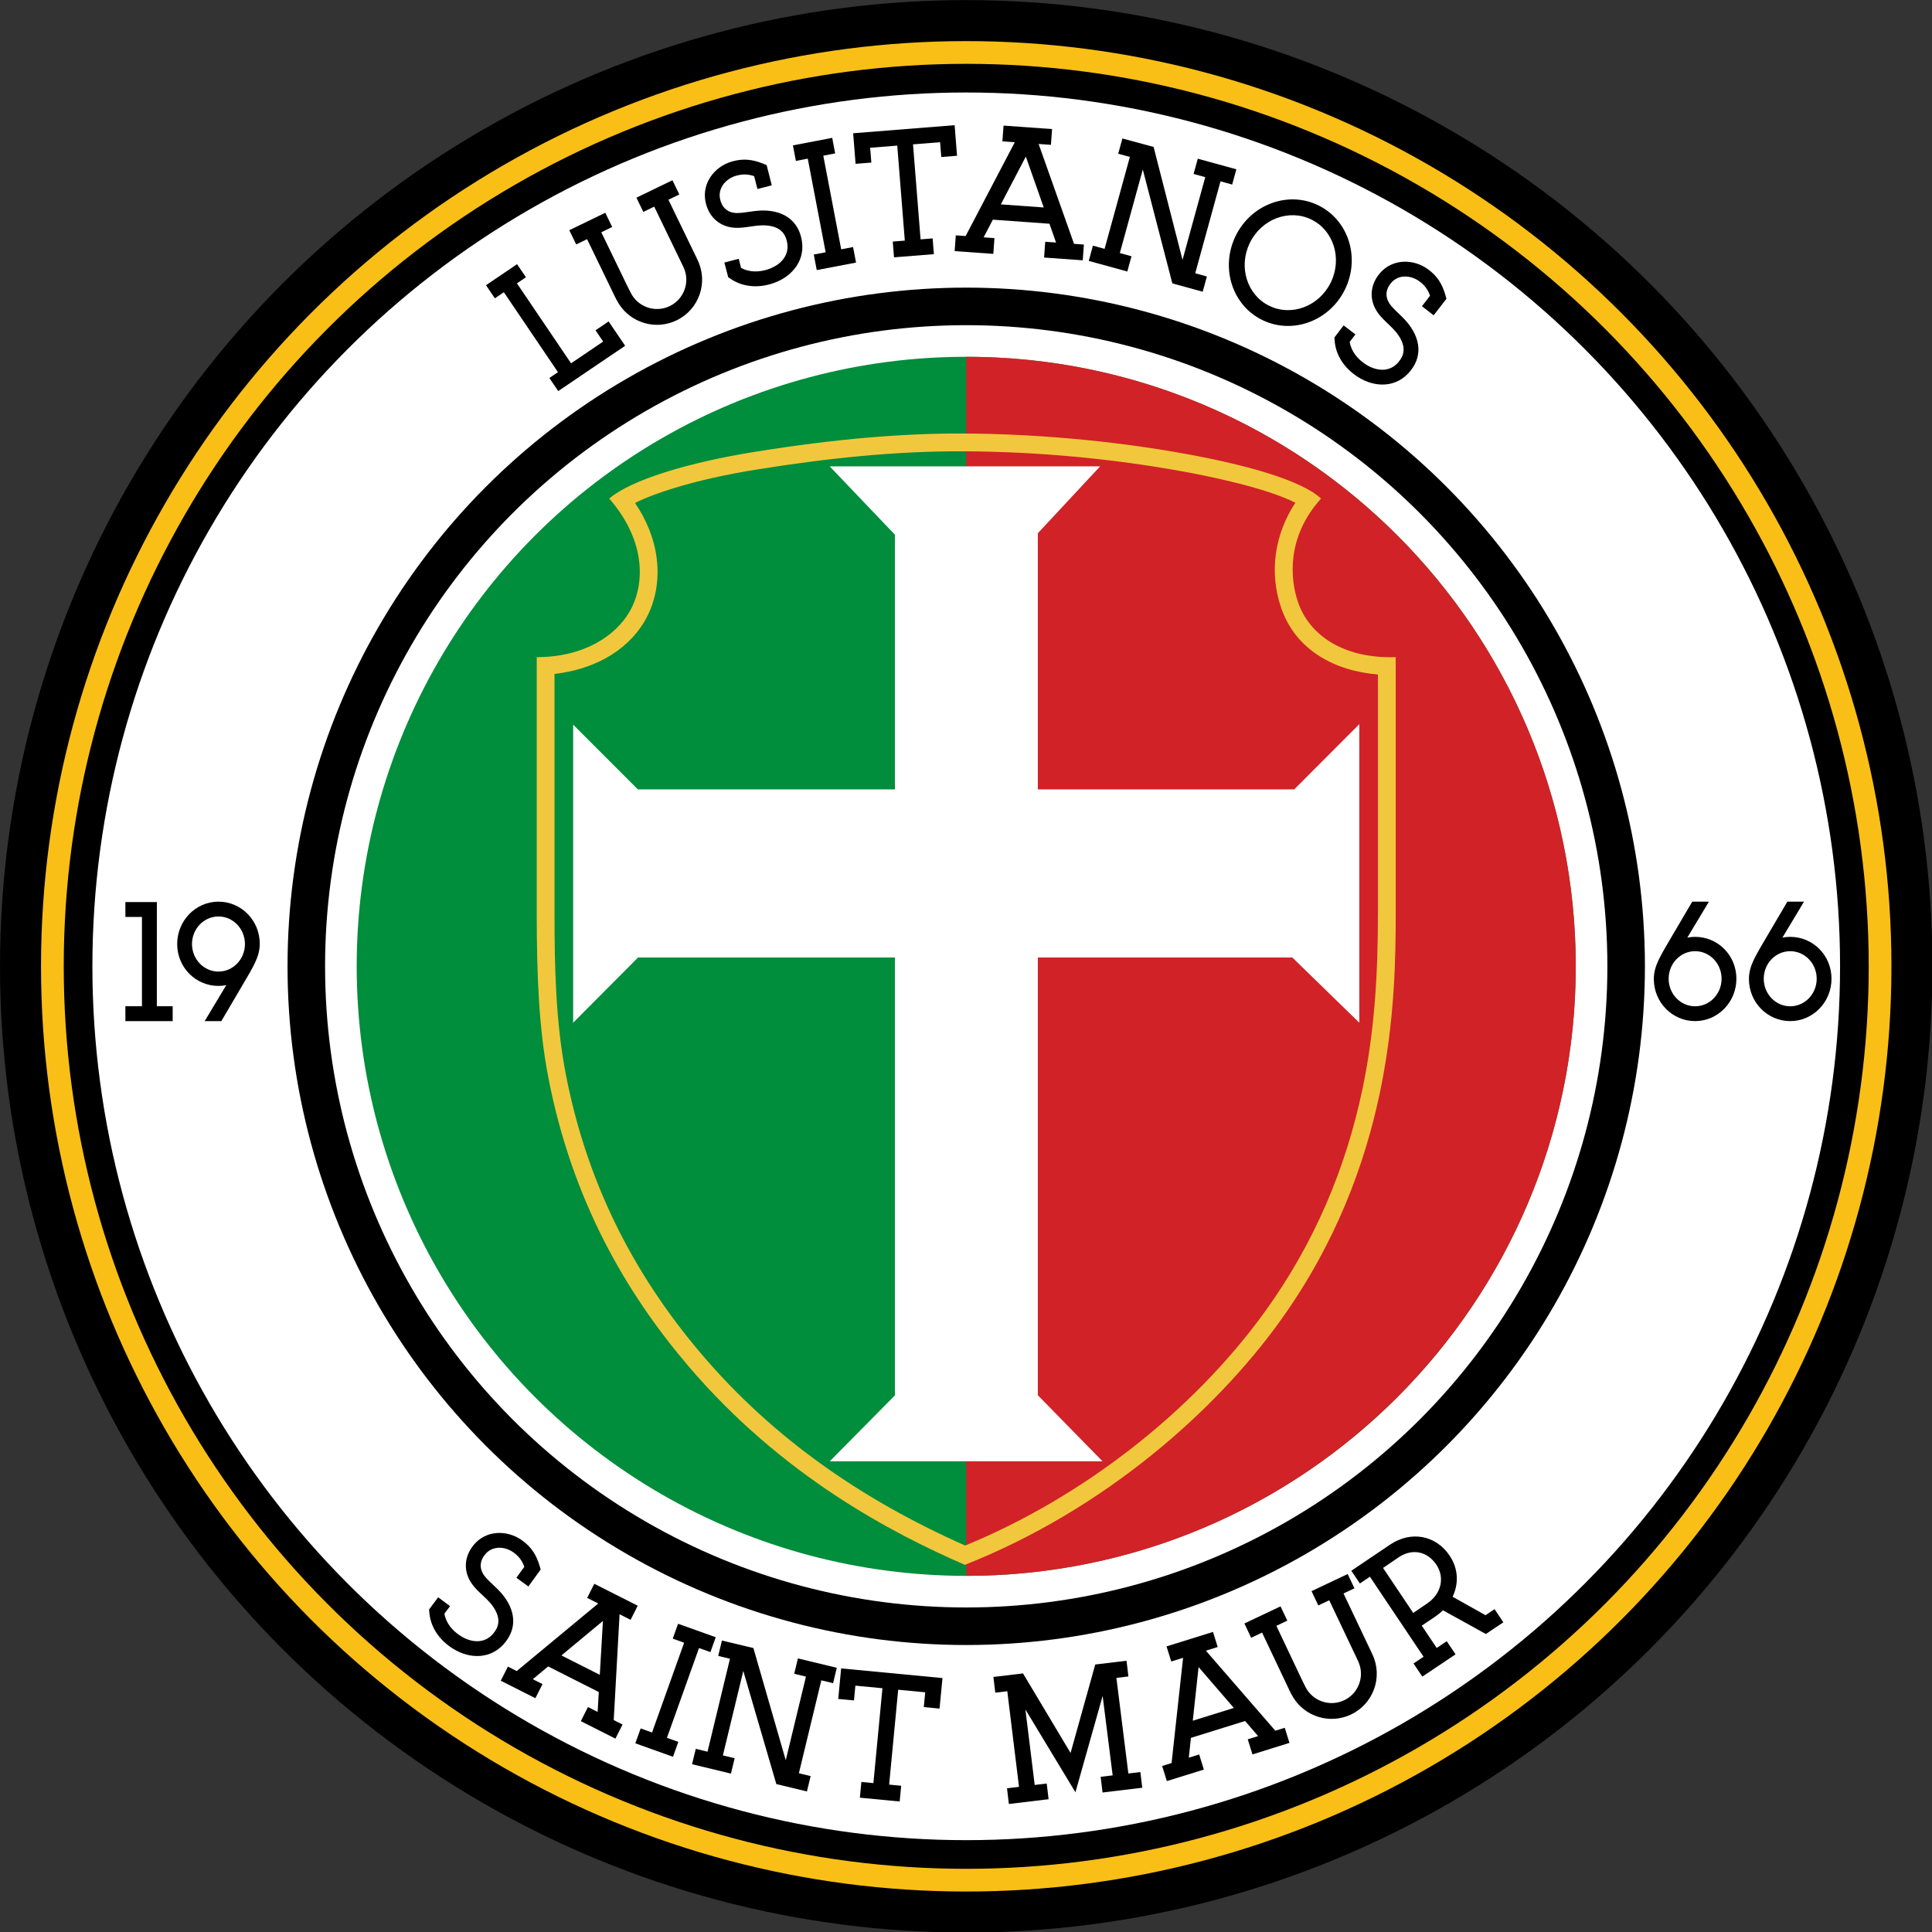 <?xml version="1.0" encoding="UTF-8" standalone="no"?>
<svg
   xmlns:dc="http://purl.org/dc/elements/1.1/"
   xmlns:cc="http://creativecommons.org/ns#"
   xmlns:rdf="http://www.w3.org/1999/02/22-rdf-syntax-ns#"
   xmlns:svg="http://www.w3.org/2000/svg"
   xmlns="http://www.w3.org/2000/svg"
   xmlns:sodipodi="http://sodipodi.sourceforge.net/DTD/sodipodi-0.dtd"
   xmlns:inkscape="http://www.inkscape.org/namespaces/inkscape"
   viewBox="0 0 700 700"
   id="svg66"
   height="700"
   width="700"
   version="1.1"
   inkscape:version="0.91 r13725"
   sodipodi:docname="union-sportive-lusitanos-saint-maur-seeklogo.com.svg">
  <rect x="0" y="0" width="700" height="700" fill="#333333" stroke="none"/>
  <sodipodi:namedview
     pagecolor="#ffffff"
     bordercolor="#666666"
     borderopacity="1"
     objecttolerance="10"
     gridtolerance="10"
     guidetolerance="10"
     inkscape:pageopacity="0"
     inkscape:pageshadow="2"
     inkscape:window-width="1440"
     inkscape:window-height="788"
     id="namedview39"
     showgrid="false"
     showguides="false"
     inkscape:zoom="0.34328462"
     inkscape:cx="485.74483"
     inkscape:cy="593.65673"
     inkscape:window-x="0"
     inkscape:window-y="1"
     inkscape:window-maximized="1"
     inkscape:current-layer="svg66" />
  <defs
     id="defs70" />
  <g
     id="g4371"
     transform="matrix(1.235,0,0,1.235,-17.5,-169.75)">
    <g
       id="g4363">
      <circle
         style="opacity:1;fill:#000000;fill-opacity:1;fill-rule:evenodd;stroke:none;stroke-width:3;stroke-linecap:round;stroke-linejoin:round;stroke-miterlimit:4;stroke-dasharray:none;stroke-dashoffset:0;stroke-opacity:1"
         id="circle4284"
         cx="297.638"
         cy="420.945"
         r="283.465" />
      <circle
         r="271.435"
         cy="420.945"
         cx="297.638"
         id="circle4276"
         style="opacity:1;fill:#f9bf16;fill-opacity:1;fill-rule:evenodd;stroke:none;stroke-width:3;stroke-linecap:round;stroke-linejoin:round;stroke-miterlimit:4;stroke-dasharray:none;stroke-dashoffset:0;stroke-opacity:1" />
      <circle
         style="opacity:1;fill:#000000;fill-opacity:1;fill-rule:evenodd;stroke:none;stroke-width:3;stroke-linecap:round;stroke-linejoin:round;stroke-miterlimit:4;stroke-dasharray:none;stroke-dashoffset:0;stroke-opacity:1"
         id="circle4282"
         cx="297.638"
         cy="420.945"
         r="264.768" />
      <circle
         r="256.362"
         cy="420.945"
         cx="297.638"
         id="circle4272"
         style="opacity:1;fill:#ffffff;fill-opacity:1;fill-rule:evenodd;stroke:none;stroke-width:3;stroke-linecap:round;stroke-linejoin:round;stroke-miterlimit:4;stroke-dasharray:none;stroke-dashoffset:0;stroke-opacity:1" />
      <circle
         style="opacity:1;fill:#000000;fill-opacity:1;fill-rule:evenodd;stroke:none;stroke-width:3;stroke-linecap:round;stroke-linejoin:round;stroke-miterlimit:4;stroke-dasharray:none;stroke-dashoffset:0;stroke-opacity:1"
         id="circle4274"
         cx="297.638"
         cy="420.945"
         r="199.112" />
      <circle
         style="opacity:1;fill:#ffffff;fill-opacity:1;fill-rule:evenodd;stroke:none;stroke-width:3;stroke-linecap:round;stroke-linejoin:round;stroke-miterlimit:4;stroke-dasharray:none;stroke-dashoffset:0;stroke-opacity:1"
         id="path4270"
         cx="297.638"
         cy="420.945"
         r="188.097" />
    </g>
    <g
       id="g4263">
      <g
         id="g4259">
        <circle
           r="178.821"
           cy="420.945"
           cx="297.638"
           id="path4250"
           style="opacity:1;fill:#008d3c;fill-opacity:1;fill-rule:evenodd;stroke:none;stroke-width:3;stroke-linecap:round;stroke-linejoin:round;stroke-miterlimit:4;stroke-dasharray:none;stroke-dashoffset:0;stroke-opacity:1" />
        <path
           sodipodi:nodetypes="sccs"
           inkscape:connector-curvature="0"
           id="circle4256"
           d="m 476.459,420.945 c 0,98.76 -80.061,178.821 -178.821,178.821 l 0,-357.642 c 98.76,0 178.821,80.061 178.821,178.821 z"
           style="opacity:1;fill:#d12227;fill-opacity:1;fill-rule:evenodd;stroke:none;stroke-width:3;stroke-linecap:round;stroke-linejoin:round;stroke-miterlimit:4;stroke-dasharray:none;stroke-dashoffset:0;stroke-opacity:1" />
      </g>
      <path
         inkscape:connector-curvature="0"
         d="m 171.636,330.238 c 14.06,-0.005 23.188,-6.416 27.184,-13.262 4.674,-8.006 4.891,-20.884 -5.927,-33.262 6.288,-5.403 23.061,-10.559 42.776,-13.717 23.977,-3.841 43.636,-5.467 61.591,-5.364 18.475,0.106 41.661,1.746 65.296,6.075 18.281,3.348 33.641,7.84 39.176,13.007 -10.192,11.292 -9.062,23.57 -6.801,30.266 3.414,10.11 13.756,16.74 28.707,16.259 l 0,74.891 c 0,26.246 -0.89,74.114 -34.105,120.133 -18.632,25.815 -50.99,54.922 -92.302,71.273 -21.66,-9.425 -53.812,-26.251 -81.183,-58.395 -18.105,-21.263 -34.073,-48.471 -41.053,-84.787 -2.716,-14.131 -3.36,-29.703 -3.36,-47.645 z m 125.685,260.636 c 33.916,-13.887 66.549,-38.971 87.982,-68.666 14.247,-19.739 23.674,-41.696 28.631,-65.492 3.602,-17.291 4.487,-34.007 4.487,-51.588 l 0,-69.802 c -12.46,-1.001 -24.158,-7.021 -28.433,-19.678 -3.58,-10.602 -1.759,-21.662 4.215,-30.714 -8.797,-4.438 -25.696,-7.833 -32.587,-9.095 -21.059,-3.857 -42.972,-5.867 -64.386,-5.989 -20.357,-0.117 -40.657,2.082 -60.736,5.298 -8.591,1.376 -17.372,3.208 -25.672,5.839 -2.86,0.906 -6.947,2.31 -10.344,4.028 3.307,4.892 5.631,10.393 6.366,16.328 0.777,6.282 -0.31,12.768 -3.518,18.263 -5.535,9.48 -15.887,14.364 -26.473,15.556 l 0,70.546 c 0,15.422 0.349,31.481 3.266,46.66 5.998,31.21 19.349,58.252 39.902,82.388 21.325,25.044 47.498,42.877 77.3,56.118 z"
         style="fill:#f1c83d;fill-rule:evenodd"
         id="path14" />
      <path
         inkscape:connector-curvature="0"
         d="m 257.582,274.272 79.327,0 -18.262,19.611 0,75.151 75.215,0 19.096,-19.132 0,87.588 -19.644,-19.131 -74.667,0 0,128.423 18.987,19.385 -80.051,0 19.131,-19.346 0,-128.462 -75.358,0 -19.037,19.131 0,-87.443 18.981,18.987 75.413,0 0,-74.716 z"
         style="fill:#ffffff;fill-rule:evenodd"
         id="path16" />
    </g>
    <g
       id="g4336">
      <g
         id="g4295">
        <path
           inkscape:connector-curvature="0"
           d="m 282.028,179.798 2.216,27.873 3.538,-0.281 0.368,4.623 -11.698,0.93 -0.368,-4.623 3.536,-0.281 -2.216,-27.873 -7.95,0.632 0.346,4.346 -4.623,0.368 -0.713,-8.969 29.772,-2.367 0.703,8.97 -4.623,0.368 -0.345,-4.346 z"
           style="fill:#000000;fill-rule:evenodd;stroke:none"
           id="path18" />
        <path
           inkscape:connector-curvature="0"
           d="m 255.705,183.119 5.25,27.475 3.486,-0.666 0.87,4.556 -11.526,2.202 -0.87,-4.556 3.484,-0.666 -5.25,-27.475 -3.484,0.666 -0.871,-4.556 11.526,-2.202 0.871,4.556 z"
           style="fill:#000000;fill-rule:evenodd;stroke:none"
           id="path20" />
        <path
           inkscape:connector-curvature="0"
           d="m 349.44,187.177 -6.739,24.512 3.422,0.941 -1.23,4.472 -11.315,-3.111 1.23,-4.472 3.421,0.94 7.415,-26.972 -3.421,-0.94 1.23,-4.472 9.155,2.481 8.482,33.133 6.673,-24.27 -3.421,-0.94 1.23,-4.472 11.315,3.111 -1.23,4.472 -3.422,-0.941 -7.415,26.972 3.422,0.941 -1.23,4.472 -8.905,-2.446 z"
           style="fill:#000000;fill-rule:evenodd;stroke:none"
           id="path22" />
        <path
           inkscape:connector-curvature="0"
           d="m 181.705,244.035 -15.877,-23.456 2.639,-1.786 -2.6,-3.841 -9.118,6.172 2.6,3.841 2.638,-1.785 15.877,23.456 -2.525,1.709 2.6,3.841 19.633,-13.29 -4.849,-7.146 -3.841,2.6 2.241,3.31 z"
           style="fill:#000000;fill-rule:evenodd;stroke:none"
           id="path24" />
        <path
           inkscape:connector-curvature="0"
           d="m 190.574,205.591 7.618,15.727 c 0.335,0.691 0.65,1.253 0.981,1.936 2.071,4.274 7.216,6.061 11.49,3.991 4.274,-2.07 6.061,-7.216 3.991,-11.49 -0.187,-0.387 -0.349,-0.737 -0.537,-1.126 l -8.021,-16.558 -3.193,1.547 -2.022,-4.174 10.561,-5.116 2.022,4.174 -3.194,1.548 8.021,16.558 c 0.183,0.378 0.355,0.75 0.537,1.126 3.187,6.579 0.436,14.499 -6.143,17.686 -6.151,2.98 -13.475,0.769 -17.005,-4.908 -0.418,-0.673 -0.809,-1.413 -1.154,-2.124 l -8.126,-16.774 -3.193,1.546 -2.022,-4.174 10.561,-5.116 2.022,4.174 z"
           style="fill:#000000;fill-rule:evenodd;stroke:none"
           id="path26" />
        <path
           inkscape:connector-curvature="0"
           d="m 433.717,224.212 c -0.633,-1.77 -1.509,-3.04 -3.16,-4.247 -2.482,-1.814 -6.108,-2.046 -8.241,0.449 -1.514,1.772 -1.873,3.803 -0.665,5.844 0.64,1.082 1.867,2.216 2.772,3.091 0.841,0.812 1.695,1.627 2.455,2.515 1.843,2.154 3.324,4.909 3.42,7.793 0.085,2.551 -0.823,4.738 -2.423,6.697 -4.005,4.905 -10.336,4.914 -15.416,1.63 -3.744,-2.42 -6.453,-6.186 -6.746,-10.718 l -0.053,-0.814 2.703,-3.535 3.454,2.641 -1.679,2.195 c 0.451,2.786 2.322,5.054 4.68,6.579 3.187,2.06 7.109,2.431 9.688,-0.728 0.929,-1.139 1.494,-2.314 1.445,-3.804 -0.061,-1.842 -1.208,-3.744 -2.377,-5.11 -1.804,-2.108 -4.236,-3.802 -5.666,-6.219 -2.156,-3.644 -1.62,-7.698 1.102,-10.883 3.624,-4.241 9.783,-4.299 14.112,-1.134 2.743,2.005 4.169,4.323 5.101,7.588 l 0.302,1.057 -3.752,4.851 -3.439,-2.66 z"
           style="fill:#000000;fill-rule:evenodd;stroke:none"
           id="path28" />
        <path
           inkscape:connector-curvature="0"
           d="m 235.418,189.129 c -1.785,-0.59 -3.325,-0.681 -5.292,-0.122 -2.957,0.84 -5.372,3.556 -4.717,6.772 0.465,2.283 1.845,3.816 4.197,4.12 1.247,0.161 2.895,-0.108 4.142,-0.284 1.158,-0.163 2.325,-0.335 3.494,-0.388 2.832,-0.128 5.915,0.401 8.247,2.099 2.063,1.503 3.229,3.564 3.789,6.031 1.403,6.175 -2.486,11.171 -8.2,13.155 -4.211,1.462 -8.847,1.281 -12.6,-1.276 l -0.674,-0.459 -1.123,-4.306 4.207,-1.098 0.698,2.674 c 2.474,1.359 5.413,1.279 8.066,0.358 3.585,-1.245 6.29,-4.108 5.387,-8.085 -0.326,-1.433 -0.905,-2.602 -2.109,-3.479 -1.49,-1.085 -3.695,-1.351 -5.491,-1.27 -2.772,0.125 -5.603,1 -8.389,0.64 -4.199,-0.542 -7.065,-3.459 -7.901,-7.565 -1.113,-5.466 2.631,-10.357 7.789,-11.823 3.268,-0.928 5.973,-0.626 9.121,0.648 l 1.019,0.412 1.516,5.942 -4.213,1.074 z"
           style="fill:#000000;fill-rule:evenodd;stroke:none"
           id="path30" />
        <path
           inkscape:connector-curvature="0"
           d="m 318.875,179.685 10.391,29.3 2.89,0.208 -0.332,4.626 -11.343,-0.815 0.332,-4.626 3.177,0.228 -1.939,-5.519 -16.601,-1.193 -2.709,5.185 3.177,0.228 -0.332,4.626 -11.343,-0.815 0.332,-4.626 2.89,0.208 14.42,-27.517 -3.631,-0.261 0.332,-4.626 14.235,1.023 -0.332,4.626 z m 1.499,18.631 -5.25,-14.941 -7.333,14.036 z"
           style="fill:#000000;fill-rule:evenodd;stroke:none"
           id="path32" />
        <path
           inkscape:connector-curvature="0"
           d="m 400.845,197.647 c 8.882,4.281 12.444,15.305 7.955,24.617 -4.489,9.312 -15.331,13.392 -24.213,9.111 -8.882,-4.281 -12.444,-15.305 -7.955,-24.617 4.489,-9.312 15.331,-13.392 24.213,-9.111 z m -2.014,4.178 c 6.574,3.169 9.168,11.42 5.791,18.425 -3.377,7.005 -11.447,10.116 -18.021,6.947 -6.574,-3.169 -9.168,-11.42 -5.791,-18.425 3.377,-7.005 11.447,-10.116 18.021,-6.947 z"
           style="fill:#000000;fill-rule:evenodd;stroke:none"
           id="path34" />
      </g>
      <g
         id="g4325">
        <path
           inkscape:connector-curvature="0"
           d="m 277.675,633.174 -2.653,27.835 3.533,0.337 -0.44,4.617 -11.682,-1.114 0.44,-4.617 3.531,0.337 2.654,-27.835 -7.94,-0.757 -0.414,4.34 -4.617,-0.44 0.854,-8.957 29.731,2.834 -0.864,8.956 -4.617,-0.44 0.414,-4.34 z"
           style="fill:#000000;fill-rule:evenodd;stroke:none"
           id="path37" />
        <path
           inkscape:connector-curvature="0"
           d="m 219.245,620.945 -9.415,26.34 3.342,1.195 -1.561,4.367 -11.05,-3.95 1.561,-4.367 3.34,1.194 9.415,-26.34 -3.34,-1.194 1.561,-4.367 11.05,3.95 -1.561,4.367 z"
           style="fill:#000000;fill-rule:evenodd;stroke:none"
           id="path39" />
        <path
           inkscape:connector-curvature="0"
           d="m 232.234,627.659 -5.986,24.781 3.45,0.833 -1.089,4.508 -11.407,-2.755 1.089,-4.508 3.448,0.833 6.585,-27.261 -3.448,-0.833 1.089,-4.508 9.229,2.193 9.497,32.922 5.927,-24.537 -3.448,-0.833 1.089,-4.508 11.407,2.755 -1.089,4.508 -3.45,-0.833 -6.585,27.261 3.45,0.833 -1.089,4.508 -8.977,-2.166 z"
           style="fill:#000000;fill-rule:evenodd;stroke:none"
           id="path41" />
        <path
           inkscape:connector-curvature="0"
           d="m 388.625,614.428 7.479,15.794 c 0.329,0.694 0.639,1.259 0.964,1.945 2.033,4.292 7.162,6.125 11.454,4.092 4.292,-2.032 6.125,-7.162 4.092,-11.454 -0.184,-0.389 -0.342,-0.741 -0.527,-1.13 l -7.955,-16.749 -3.206,1.518 -1.985,-4.192 10.606,-5.022 1.985,4.192 -3.208,1.519 7.955,16.749 c 0.18,0.379 0.348,0.753 0.527,1.131 3.129,6.607 0.308,14.502 -6.299,17.631 -6.177,2.925 -13.481,0.65 -16.961,-5.058 -0.412,-0.677 -0.797,-1.42 -1.135,-2.134 l -7.977,-16.846 -3.206,1.518 -1.985,-4.192 10.606,-5.022 1.985,4.192 z"
           style="fill:#000000;fill-rule:evenodd;stroke:none"
           id="path43" />
        <path
           inkscape:connector-curvature="0"
           d="m 428.776,610.648 c 1.382,-0.927 2.744,-1.886 4.125,-2.812 3.945,-2.645 5.302,-7.407 2.657,-11.351 -2.645,-3.944 -7.084,-4.82 -11.028,-2.176 -1.543,1.034 -3.075,2.084 -4.607,3.135 z m 11.555,-4.746 9.657,5.412 2.647,-1.775 2.583,3.852 -5.133,3.441 -12.58,-6.958 c -0.881,0.853 -1.901,1.605 -2.916,2.286 l -3.311,2.22 4.384,6.539 2.948,-1.977 2.583,3.852 -9.747,6.535 -2.583,-3.852 2.947,-1.975 -15.739,-23.475 -2.947,1.975 -2.502,-3.732 c 3.8,-2.567 7.597,-5.139 11.406,-7.693 6.072,-4.071 13.372,-2.787 17.443,3.285 2.581,3.849 2.67,8.263 0.859,12.04 z"
           style="fill:#000000;fill-rule:evenodd;stroke:none"
           id="path45" />
        <path
           inkscape:connector-curvature="0"
           d="m 167.996,597.112 c -0.652,-1.778 -1.542,-3.044 -3.213,-4.24 -2.5,-1.789 -6.129,-1.983 -8.236,0.534 -1.502,1.795 -1.839,3.813 -0.605,5.85 0.651,1.075 1.889,2.196 2.804,3.062 0.849,0.803 1.711,1.609 2.481,2.49 1.865,2.135 3.375,4.875 3.5,7.757 0.111,2.556 -0.77,4.742 -2.353,6.723 -3.954,4.946 -10.285,5.02 -15.398,1.789 -3.769,-2.381 -6.516,-6.119 -6.857,-10.647 l -0.061,-0.813 2.666,-3.563 3.481,2.605 -1.656,2.213 c 0.48,2.781 2.375,5.03 4.749,6.53 3.206,2.026 7.134,2.356 9.679,-0.828 0.918,-1.149 1.471,-2.329 1.406,-3.819 -0.08,-1.841 -1.247,-3.731 -2.43,-5.085 -1.826,-2.089 -4.275,-3.758 -5.73,-6.16 -2.202,-3.634 -1.709,-7.67 0.989,-10.894 3.58,-4.278 9.738,-4.4 14.1,-1.28 2.763,1.977 4.213,4.28 5.18,7.535 l 0.305,1.028 -3.61,4.977 -3.52,-2.553 z"
           style="fill:#000000;fill-rule:evenodd;stroke:none"
           id="path47" />
        <path
           inkscape:connector-curvature="0"
           d="m 367.949,621.719 20.373,23.482 2.766,-0.862 1.38,4.428 -10.858,3.383 -1.38,-4.428 3.041,-0.948 -3.821,-4.43 -15.89,4.952 -0.628,5.816 3.041,-0.948 1.38,4.428 -10.857,3.383 -1.38,-4.428 2.766,-0.862 3.376,-30.882 -3.475,1.083 -1.38,-4.428 13.625,-4.246 1.38,4.428 z m 8.199,16.797 -10.344,-11.991 -1.701,15.745 z"
           style="fill:#000000;fill-rule:evenodd;stroke:none"
           id="path49" />
        <path
           inkscape:connector-curvature="0"
           d="m 195.94,611.034 -1.716,31.041 2.586,1.306 -2.091,4.14 -10.151,-5.128 2.091,-4.14 2.843,1.436 0.34,-5.84 -14.856,-7.505 -4.499,3.739 2.843,1.436 -2.091,4.14 -10.151,-5.128 2.091,-4.14 2.586,1.306 23.919,-19.825 -3.249,-1.641 2.091,-4.14 12.738,6.435 -2.091,4.14 z m -5.804,17.768 0.919,-15.809 -12.18,10.121 z"
           style="fill:#000000;fill-rule:evenodd;stroke:none"
           id="path51" />
        <path
           inkscape:connector-curvature="0"
           d="m 329.675,663.256 -14.677,-24.287 2.729,22.145 3.524,-0.423 0.552,4.605 -11.651,1.397 -0.552,-4.605 3.522,-0.422 -3.437,-28.053 -3.522,0.422 -0.552,-4.605 8.686,-1.042 13.952,23.336 7.241,-25.951 9.177,-1.1 0.552,4.605 -3.524,0.423 3.509,28.044 3.524,-0.423 0.552,4.605 -11.651,1.397 -0.552,-4.605 3.522,-0.422 -2.94,-23.298 z"
           style="fill:#000000;fill-rule:evenodd;stroke:none"
           id="path53" />
      </g>
      <g
         id="g4310">
        <path
           inkscape:connector-curvature="0"
           d="m 60.183,432.651 4.644,0 0,4.366 -13.871,0 0,-4.366 4.861,0 0,-26.186 -4.861,0 0,-4.366 9.233,0 z"
           style="fill:#000000;fill-rule:evenodd;stroke:none"
           id="path56" />
        <path
           inkscape:connector-curvature="0"
           d="m 80.556,426.467 -6.339,10.551 4.885,0 6.746,-11.467 c 0.974,-1.643 2.326,-3.938 3.14,-5.666 0.815,-1.728 1.39,-3.55 1.39,-5.552 0,-6.864 -5.425,-12.358 -12.114,-12.358 -6.689,0 -12.113,5.567 -12.113,12.431 0,6.864 5.425,12.286 12.113,12.286 0.783,0 1.55,-0.077 2.292,-0.223 z m -2.291,-20.145 c 4.288,0 7.765,3.619 7.765,8.082 0,4.463 -3.478,8.082 -7.765,8.082 -4.288,0 -7.766,-3.619 -7.766,-8.082 0,-4.463 3.478,-8.082 7.766,-8.082 z"
           style="fill:#000000;fill-rule:evenodd;stroke:none"
           id="path58" />
        <path
           inkscape:connector-curvature="0"
           d="m 509.184,412.524 6.339,-10.551 -4.885,0 -6.746,11.467 c -0.974,1.643 -2.326,3.938 -3.14,5.666 -0.815,1.728 -1.39,3.55 -1.39,5.552 0,6.864 5.425,12.358 12.114,12.358 6.689,0 12.113,-5.567 12.113,-12.431 0,-6.864 -5.425,-12.286 -12.113,-12.286 -0.783,0 -1.55,0.077 -2.292,0.223 z m 2.291,20.145 c -4.288,0 -7.765,-3.619 -7.765,-8.082 0,-4.463 3.478,-8.082 7.765,-8.082 4.288,0 7.766,3.619 7.766,8.082 0,4.463 -3.478,8.082 -7.766,8.082 z"
           style="fill:#000000;fill-rule:evenodd;stroke:none"
           id="path60" />
        <path
           inkscape:connector-curvature="0"
           d="m 537.084,412.524 6.339,-10.551 -4.885,0 -6.746,11.467 c -0.974,1.643 -2.326,3.938 -3.14,5.666 -0.815,1.728 -1.39,3.55 -1.39,5.552 0,6.864 5.425,12.358 12.114,12.358 6.689,0 12.113,-5.567 12.113,-12.431 0,-6.864 -5.425,-12.286 -12.113,-12.286 -0.784,0 -1.55,0.077 -2.292,0.223 z m 2.292,20.145 c -4.288,0 -7.765,-3.619 -7.765,-8.082 0,-4.463 3.478,-8.082 7.765,-8.082 4.288,0 7.766,3.619 7.766,8.082 0,4.463 -3.478,8.082 -7.766,8.082 z"
           style="fill:#000000;fill-rule:evenodd;stroke:none"
           id="path62" />
      </g>
    </g>
  </g>
</svg>
